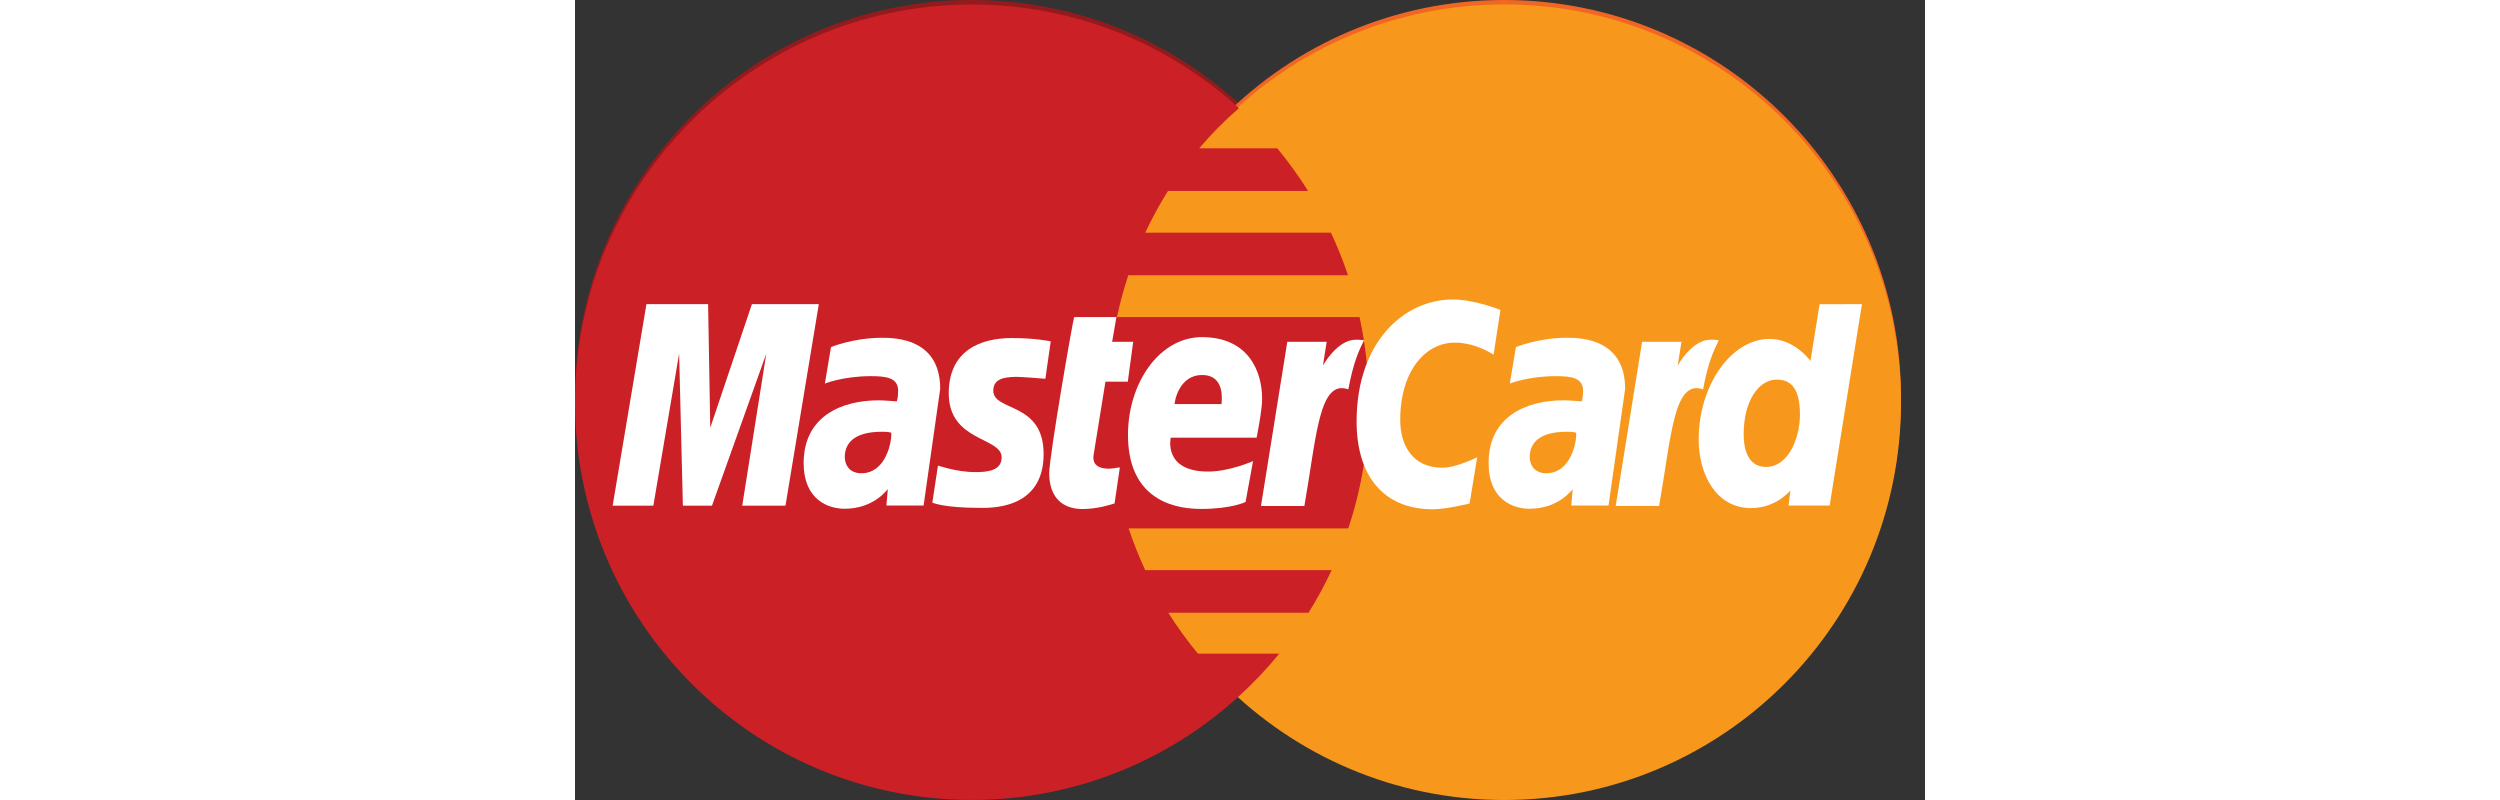<svg width="100" viewBox="0 0 54 32" fill="none" xmlns="http://www.w3.org/2000/svg">
<rect x="0" y="0" width="54" height="32" fill="#333333" stroke="none"/>
<path d="M15.773 0C7.057 0.055 0 7.161 0 15.908C0 24.69 7.111 31.816 15.874 31.816C19.985 31.816 23.734 30.245 26.555 27.671L26.554 27.67H26.556C27.135 27.143 27.674 26.572 28.169 25.966H24.917C24.483 25.441 24.088 24.892 23.733 24.327H29.341C29.684 23.78 29.991 23.213 30.267 22.625H22.808C22.554 22.078 22.333 21.521 22.145 20.954H30.931C31.461 19.368 31.748 17.671 31.748 15.908C31.748 14.738 31.621 13.599 31.382 12.501H21.678C21.799 11.935 21.95 11.377 22.13 10.83H30.921C30.725 10.247 30.496 9.679 30.236 9.127H22.807C23.075 8.553 23.379 7.996 23.718 7.456H29.323C28.949 6.86 28.537 6.29 28.091 5.754H24.966C25.45 5.183 25.981 4.645 26.557 4.148C23.738 1.572 19.988 0 15.875 0C15.84 -2.40203e-07 15.806 0 15.773 0Z" fill="#931B1D"/>
<path d="M53.04 15.913C53.042 24.698 45.939 31.821 37.17 31.824C28.404 31.827 21.296 24.706 21.293 15.92V15.913C21.29 7.126 28.396 0.002 37.163 1.08255e-06C45.929 -0.003 53.038 7.118 53.041 15.905C53.04 15.905 53.04 15.909 53.04 15.913Z" fill="#F16622"/>
<path d="M53.04 16.089C53.042 24.874 45.939 31.998 37.17 32C28.404 32.003 21.296 24.882 21.293 16.097V16.089C21.29 7.303 28.396 0.179 37.163 0.177C45.929 0.173 53.038 7.295 53.041 16.081C53.04 16.081 53.04 16.086 53.04 16.089Z" fill="#F7981D"/>
<path d="M15.773 0.181C7.057 0.237 0 7.342 0 16.089C0 24.871 7.111 31.997 15.874 31.997C19.985 31.997 23.734 30.426 26.555 27.852L26.554 27.85H26.556C27.135 27.323 27.674 26.755 28.169 26.146H24.917C24.483 25.622 24.088 25.075 23.733 24.509H29.341C29.684 23.962 29.991 23.393 30.267 22.805H22.808C22.554 22.258 22.333 21.702 22.145 21.135H30.931C31.461 19.548 31.748 17.851 31.748 16.089C31.748 14.919 31.621 13.78 31.382 12.682H21.678C21.799 12.117 21.95 11.558 22.13 11.011H30.921C30.725 10.427 30.496 9.859 30.236 9.307H22.807C23.075 8.735 23.379 8.176 23.718 7.637H29.323C28.949 7.041 28.537 6.472 28.091 5.933H24.966C25.45 5.363 25.981 4.826 26.557 4.327C23.738 1.752 19.988 0.18 15.875 0.18C15.84 0.181 15.806 0.181 15.773 0.181Z" fill="#CB2026"/>
<path d="M21.582 20.139L21.794 18.699C21.679 18.699 21.508 18.748 21.358 18.748C20.77 18.748 20.705 18.436 20.743 18.204L21.218 15.266H22.112L22.328 13.673H21.485L21.657 12.683H19.967C19.93 12.72 18.969 18.253 18.969 18.926C18.969 19.923 19.527 20.368 20.315 20.361C20.931 20.355 21.413 20.185 21.582 20.139Z" fill="white"/>
<path d="M22.119 17.394C22.119 19.788 23.695 20.357 25.038 20.357C26.278 20.357 26.823 20.078 26.823 20.078L27.122 18.444C27.122 18.444 26.179 18.863 25.327 18.863C23.512 18.863 23.83 17.506 23.83 17.506H27.265C27.265 17.506 27.486 16.408 27.486 15.961C27.486 14.845 26.931 13.485 25.076 13.485C23.376 13.486 22.119 15.32 22.119 17.394ZM25.083 15.001C26.037 15.001 25.861 16.076 25.861 16.162H23.984C23.984 16.052 24.161 15.001 25.083 15.001Z" fill="white"/>
<path d="M35.784 20.139L36.087 18.291C36.087 18.291 35.257 18.709 34.688 18.709C33.489 18.709 33.009 17.79 33.009 16.806C33.009 14.805 34.04 13.705 35.189 13.705C36.05 13.705 36.742 14.19 36.742 14.19L37.017 12.397C37.017 12.397 35.992 11.98 35.114 11.98C33.163 11.98 31.264 13.675 31.264 16.863C31.264 18.974 32.289 20.37 34.306 20.37C34.876 20.371 35.784 20.139 35.784 20.139Z" fill="white"/>
<path d="M12.287 13.511C11.128 13.511 10.239 13.884 10.239 13.884L9.995 15.343C9.995 15.343 10.729 15.046 11.836 15.046C12.466 15.046 12.925 15.116 12.925 15.629C12.925 15.94 12.869 16.055 12.869 16.055C12.869 16.055 12.373 16.013 12.143 16.013C10.682 16.013 9.146 16.638 9.146 18.524C9.146 20.009 10.153 20.35 10.778 20.35C11.97 20.35 12.483 19.575 12.512 19.572L12.456 20.22H13.944L14.608 15.554C14.608 13.575 12.885 13.511 12.287 13.511ZM12.649 17.308C12.682 17.594 12.471 18.93 11.453 18.93C10.928 18.93 10.791 18.527 10.791 18.289C10.791 17.826 11.043 17.27 12.282 17.27C12.569 17.27 12.6 17.301 12.649 17.308Z" fill="white"/>
<path d="M16.189 20.314C16.569 20.314 18.745 20.412 18.745 18.162C18.745 16.058 16.732 16.473 16.732 15.627C16.732 15.208 17.06 15.074 17.66 15.074C17.898 15.074 18.815 15.151 18.815 15.151L19.029 13.654C19.029 13.654 18.435 13.522 17.47 13.522C16.218 13.522 14.95 14.021 14.95 15.733C14.95 17.674 17.066 17.477 17.066 18.294C17.066 18.84 16.474 18.884 16.019 18.884C15.231 18.884 14.521 18.613 14.518 18.626L14.293 20.105C14.332 20.119 14.771 20.314 16.189 20.314Z" fill="white"/>
<path d="M49.783 12.169L49.419 14.436C49.419 14.436 48.782 13.556 47.787 13.556C46.238 13.556 44.947 15.427 44.947 17.577C44.947 18.965 45.635 20.324 47.043 20.324C48.056 20.324 48.616 19.616 48.616 19.616L48.542 20.22H50.186L51.478 12.165L49.783 12.169ZM48.998 16.591C48.998 17.485 48.556 18.678 47.64 18.678C47.031 18.678 46.747 18.167 46.747 17.364C46.747 16.052 47.335 15.183 48.077 15.183C48.686 15.183 48.998 15.603 48.998 16.591Z" fill="white"/>
<path d="M3.134 20.227L4.165 14.146L4.315 20.227H5.479L7.652 14.146L6.689 20.227H8.419L9.753 12.164H7.077L5.41 17.11L5.324 12.164H2.858L1.506 20.227H3.134Z" fill="white"/>
<path d="M29.175 20.239C29.667 17.436 29.758 15.159 30.933 15.574C31.139 14.49 31.336 14.07 31.56 13.611C31.56 13.611 31.455 13.588 31.234 13.588C30.479 13.588 29.917 14.625 29.917 14.625L30.067 13.673H28.492L27.439 20.239H29.175Z" fill="white"/>
<path d="M39.683 13.511C38.524 13.511 37.636 13.884 37.636 13.884L37.392 15.343C37.392 15.343 38.125 15.046 39.233 15.046C39.862 15.046 40.323 15.116 40.323 15.629C40.323 15.94 40.266 16.055 40.266 16.055C40.266 16.055 39.771 16.013 39.539 16.013C38.077 16.013 36.543 16.638 36.543 18.524C36.543 20.009 37.55 20.35 38.174 20.35C39.367 20.35 39.88 19.575 39.907 19.572L39.852 20.22H41.341L42.005 15.554C42.006 13.575 40.283 13.511 39.683 13.511ZM40.047 17.308C40.079 17.594 39.869 18.93 38.849 18.93C38.325 18.93 38.189 18.527 38.189 18.289C38.189 17.826 38.441 17.27 39.678 17.27C39.967 17.27 39.997 17.301 40.047 17.308Z" fill="white"/>
<path d="M43.364 20.239C43.857 17.436 43.948 15.159 45.122 15.574C45.328 14.49 45.526 14.07 45.751 13.611C45.751 13.611 45.644 13.588 45.424 13.588C44.667 13.588 44.107 14.625 44.107 14.625L44.258 13.673H42.683L41.629 20.238H43.364L43.364 20.239Z" fill="white"/>
</svg>

